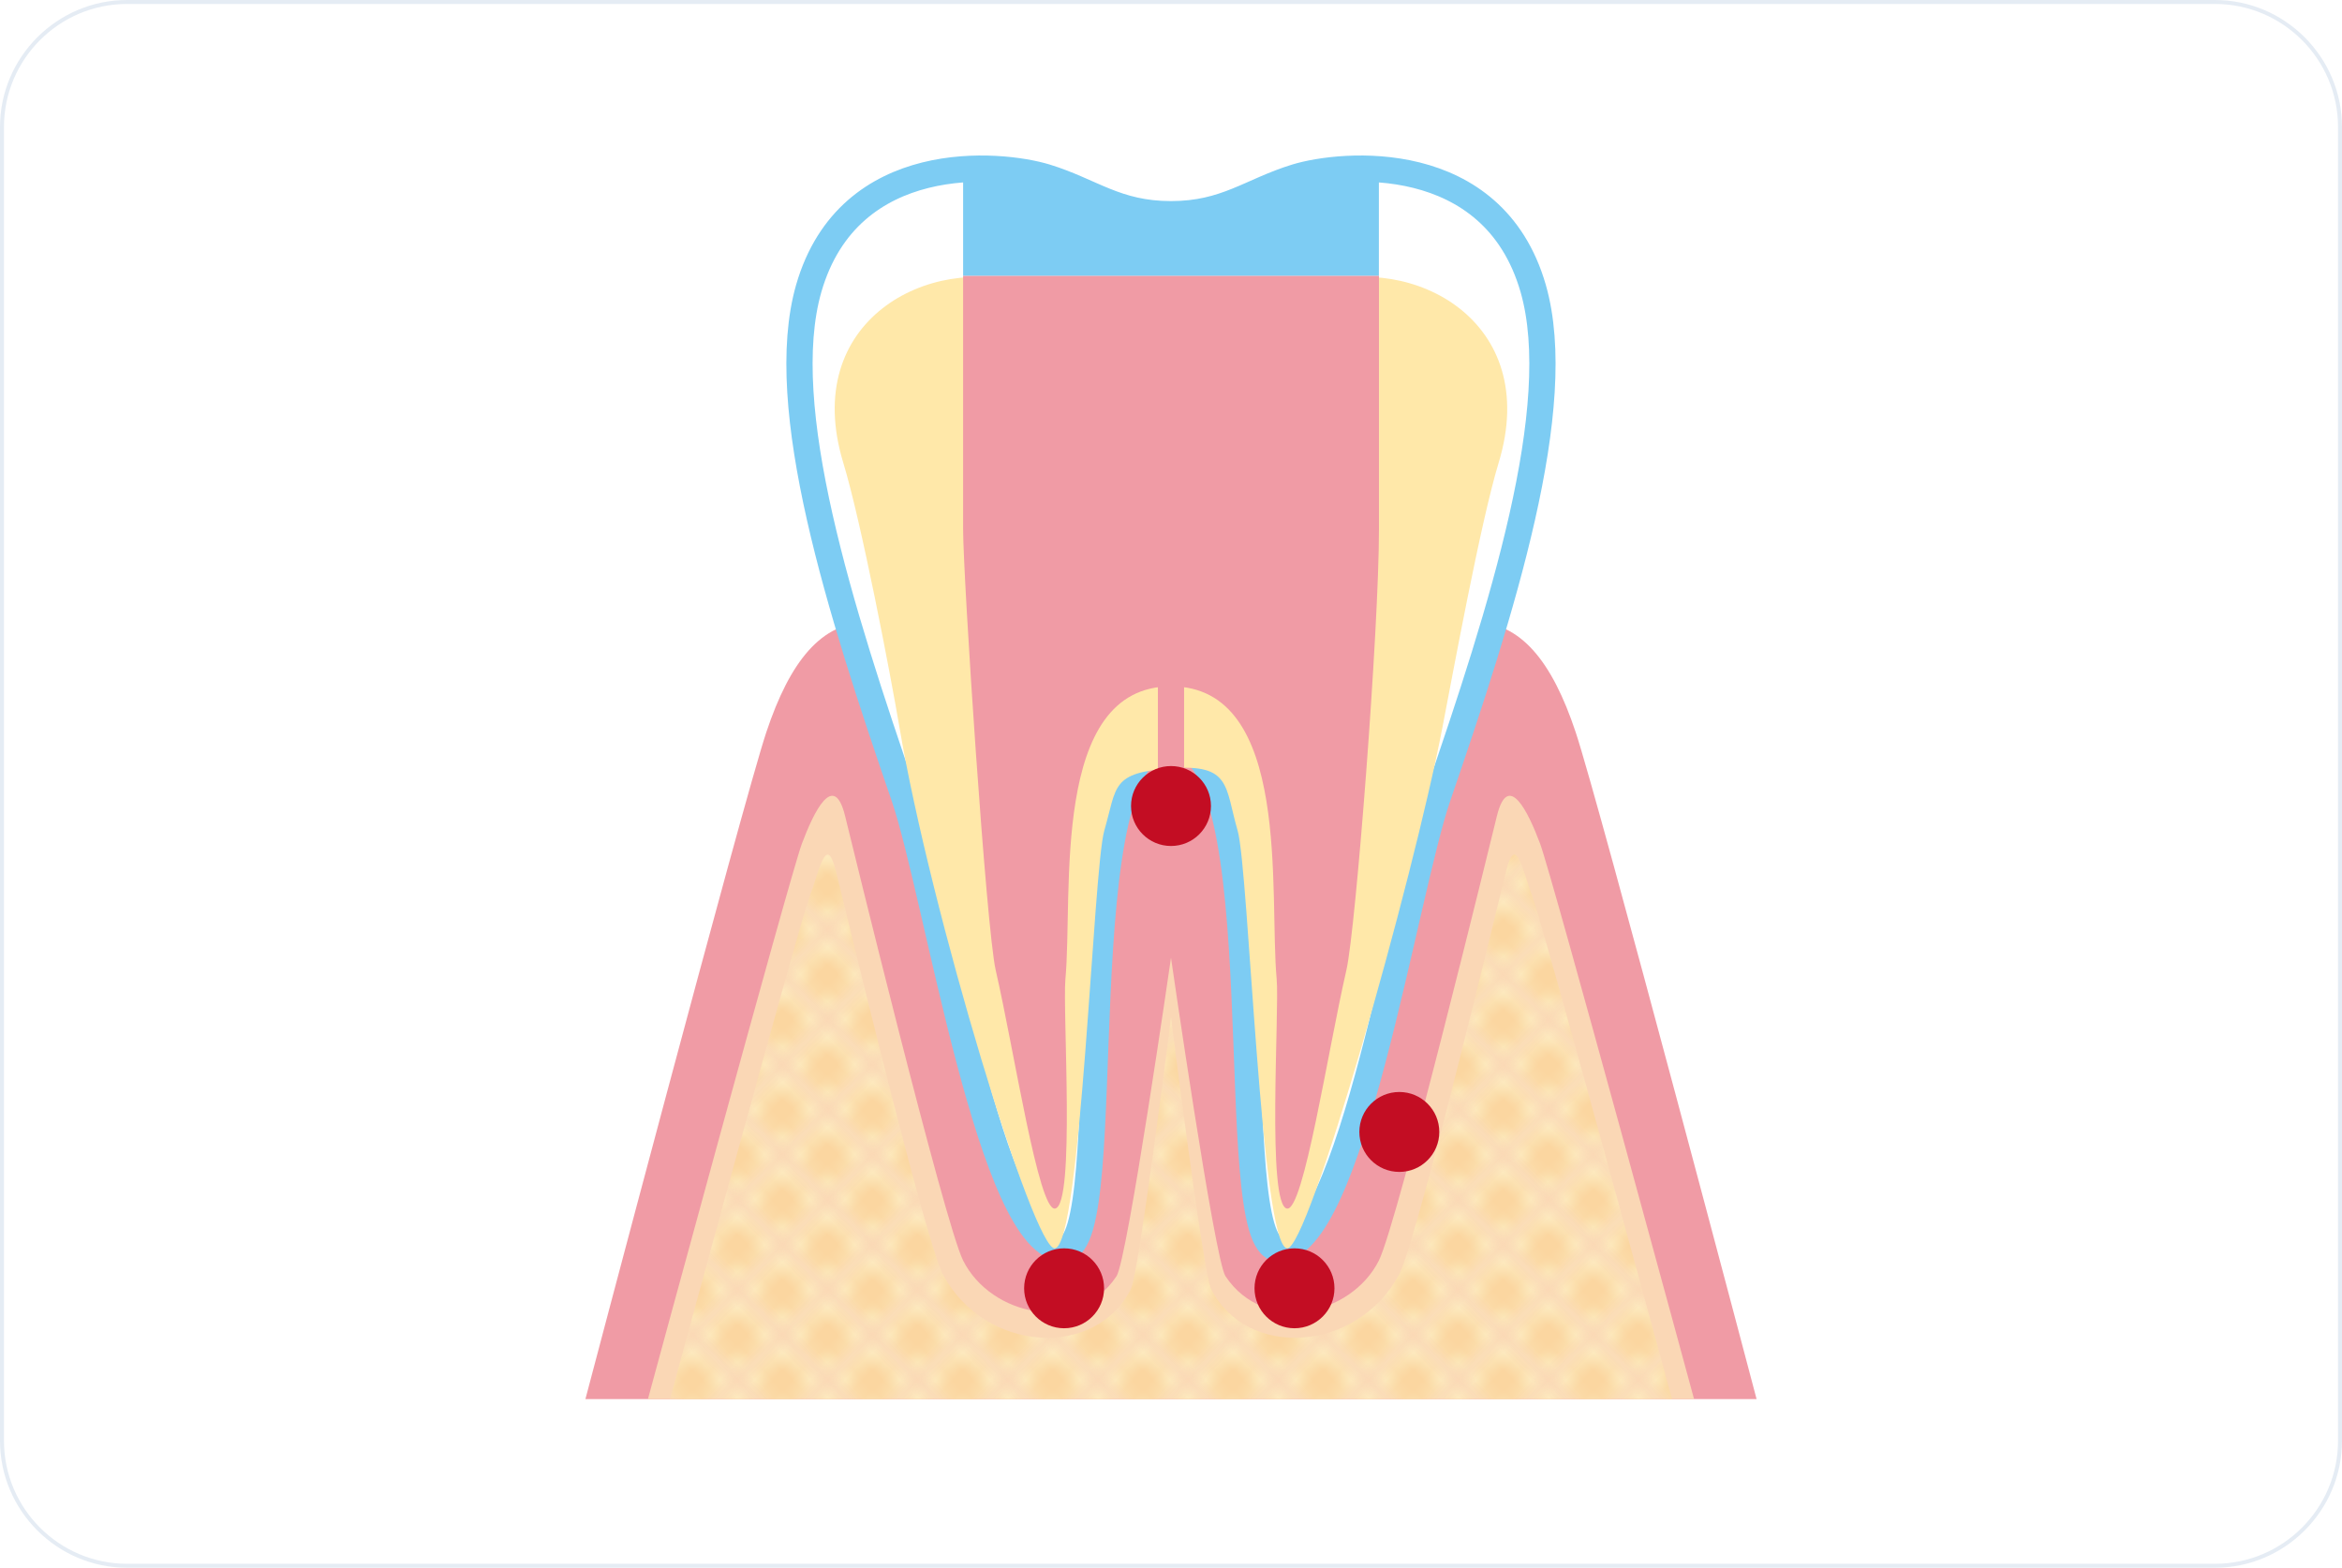 <svg xmlns="http://www.w3.org/2000/svg" xmlns:xlink="http://www.w3.org/1999/xlink" id="_&#x30EC;&#x30A4;&#x30E4;&#x30FC;_2" viewBox="0 0 590 395"><defs><pattern id="Unnamed_Pattern" x="0" y="0" width="4.31" height="4.31" patternTransform="translate(-10709.31 20823.6) rotate(135) scale(3.21 -3.21)" patternUnits="userSpaceOnUse" viewBox="0 0 4.31 4.31"><rect width="4.31" height="4.31" style="fill:none;"></rect><rect width="4.31" height="4.31" style="fill:#fdeabe;"></rect><path d="M3.4.88c.68.68.68,1.78,0,2.47-.68.68-1.78.68-2.47,0-.68-.68-.68-1.78,0-2.47s1.78-.68,2.46,0" style="fill:#fbd6a0;"></path></pattern></defs><g id="base"><rect x=".5" y=".5" width="589" height="394" rx="31.5" ry="31.5" style="fill:#fff;"></rect><path d="M558,1c17.09,0,31,13.91,31,31v331c0,17.09-13.91,31-31,31H32c-17.09,0-31-13.91-31-31V32C1,14.91,14.91,1,32,1h526M558,0H32C14.4,0,0,14.4,0,32v331c0,17.6,14.4,32,32,32h526c17.6,0,32-14.4,32-32V32c0-17.6-14.4-32-32-32h0Z" style="fill:#e5ecf4;"></path><path d="M371.18,156.72c11.89,0,19.82,9.91,25.76,27.74,5.95,17.84,45.58,168.04,45.58,168.04H147.48s39.64-150.2,45.58-168.04c5.95-17.84,13.87-27.74,25.76-27.74h152.36Z" style="fill:#f09ba5;"></path><path d="M295,187.1c27.81,0,12.61,126.93,26.93,127.41,18.36.61,31.83-89.21,40.3-113.83,16.08-46.77,32.56-98.24,24.01-128.02-10.14-35.15-48.28-31.55-59.74-28.04-11.44,3.51-17.68,9.35-31.51,9.35s-20.07-5.84-31.51-9.35c-11.45-3.51-49.59-7.11-59.74,28.04-8.54,29.78,7.93,81.25,24.01,128.02,8.47,24.62,21.94,114.43,40.3,113.83,14.32-.49-.87-127.41,26.93-127.41Z" style="fill:#fff; stroke:#7dccf3; stroke-linecap:round; stroke-linejoin:round; stroke-width:6.61px;"></path><path d="M295,193.57c15.15-1.12,13.54,4.49,16.79,15.72,2.8,9.68,5.85,104.27,12.43,105.23,5.29.77,31.6-92.05,39.18-131.34,2.58-13.33,9.59-51.64,14.14-66.58,10.93-35.94-21.94-52.79-45.8-44.93-13.91,4.58-23.38,12.36-36.75,12.36s-22.84-7.77-36.75-12.36c-23.86-7.86-56.73,8.99-45.8,44.93,4.54,14.93,11.87,53.19,14.14,66.58,7.89,46.71,33.89,132.1,39.18,131.34,6.58-.95,9.63-95.54,12.43-105.23,3.25-11.23,1.65-14.6,16.79-15.72Z" style="fill:#ffe8a9;"></path><path d="M426.77,352.5s-35.8-131.99-38.78-139.92c-2.97-7.93-8.06-18.55-10.9-6.94-1.2,4.91-25.01,102.53-29.72,111.95-6.94,13.87-28.73,18.82-38.64,3.96-2.75-4.12-13.73-80.25-13.73-80.25,0,0-10.98,76.13-13.73,80.25-9.91,14.86-31.7,9.91-38.64-3.96-4.71-9.42-28.52-107.05-29.72-111.95-2.83-11.62-7.93-.99-10.9,6.94-2.97,7.93-38.78,139.92-38.78,139.92h263.53Z" style="fill:#fad7b5;"></path><path d="M295,352.5h126.22s-32.38-119.11-35.07-126.28c-2.69-7.17-4.3-16.78-6.86-6.27-1.08,4.44-22.36,92.86-26.88,101.25-10.55,19.57-38.29,21.33-47.3,3.58-2.03-3.99-10.11-68.45-10.11-68.45,0,0-8.09,64.46-10.11,68.45-9.01,17.75-36.75,15.99-47.3-3.58-4.52-8.38-25.8-96.81-26.88-101.25-2.56-10.5-4.17-.89-6.86,6.27-2.69,7.17-35.07,126.28-35.07,126.28h126.22Z" style="fill:url(#Unnamed_Pattern);"></path><path d="M242.63,69.47v63.89c0,12.17,5.83,100.77,8.21,111.09,4.67,20.3,10.78,60.66,14.94,60.06,5.17-.75,1.88-49.94,2.62-57.84,1.98-21.34-3.95-73.74,26.61-73.74s24.63,52.4,26.61,73.74c.73,7.9-2.55,57.09,2.62,57.84,4.16.6,10.27-39.76,14.94-60.06,2.37-10.32,8.21-85.72,8.21-111.09v-63.89" style="fill:#f09ba5;"></path><path d="M347.37,42.67c-8.76-.64-16.63.67-20.86,1.96-11.44,3.51-17.68,9.35-31.51,9.35s-20.07-5.84-31.51-9.35c-4.23-1.3-12.11-2.6-20.86-1.96v26.8h104.74v-26.8Z" style="fill:#7dccf3;"></path><rect x="291.7" y="170.87" width="6.6" height="25.59" style="fill:#f09ba5;"></rect><circle cx="295" cy="203.08" r="10.07" style="fill:#c30d23;"></circle><circle cx="268.07" cy="324.59" r="10.07" style="fill:#c30d23;"></circle><circle cx="326.11" cy="324.59" r="10.07" style="fill:#c30d23;"></circle><circle cx="352.52" cy="285.2" r="10.07" style="fill:#c30d23;"></circle></g></svg>